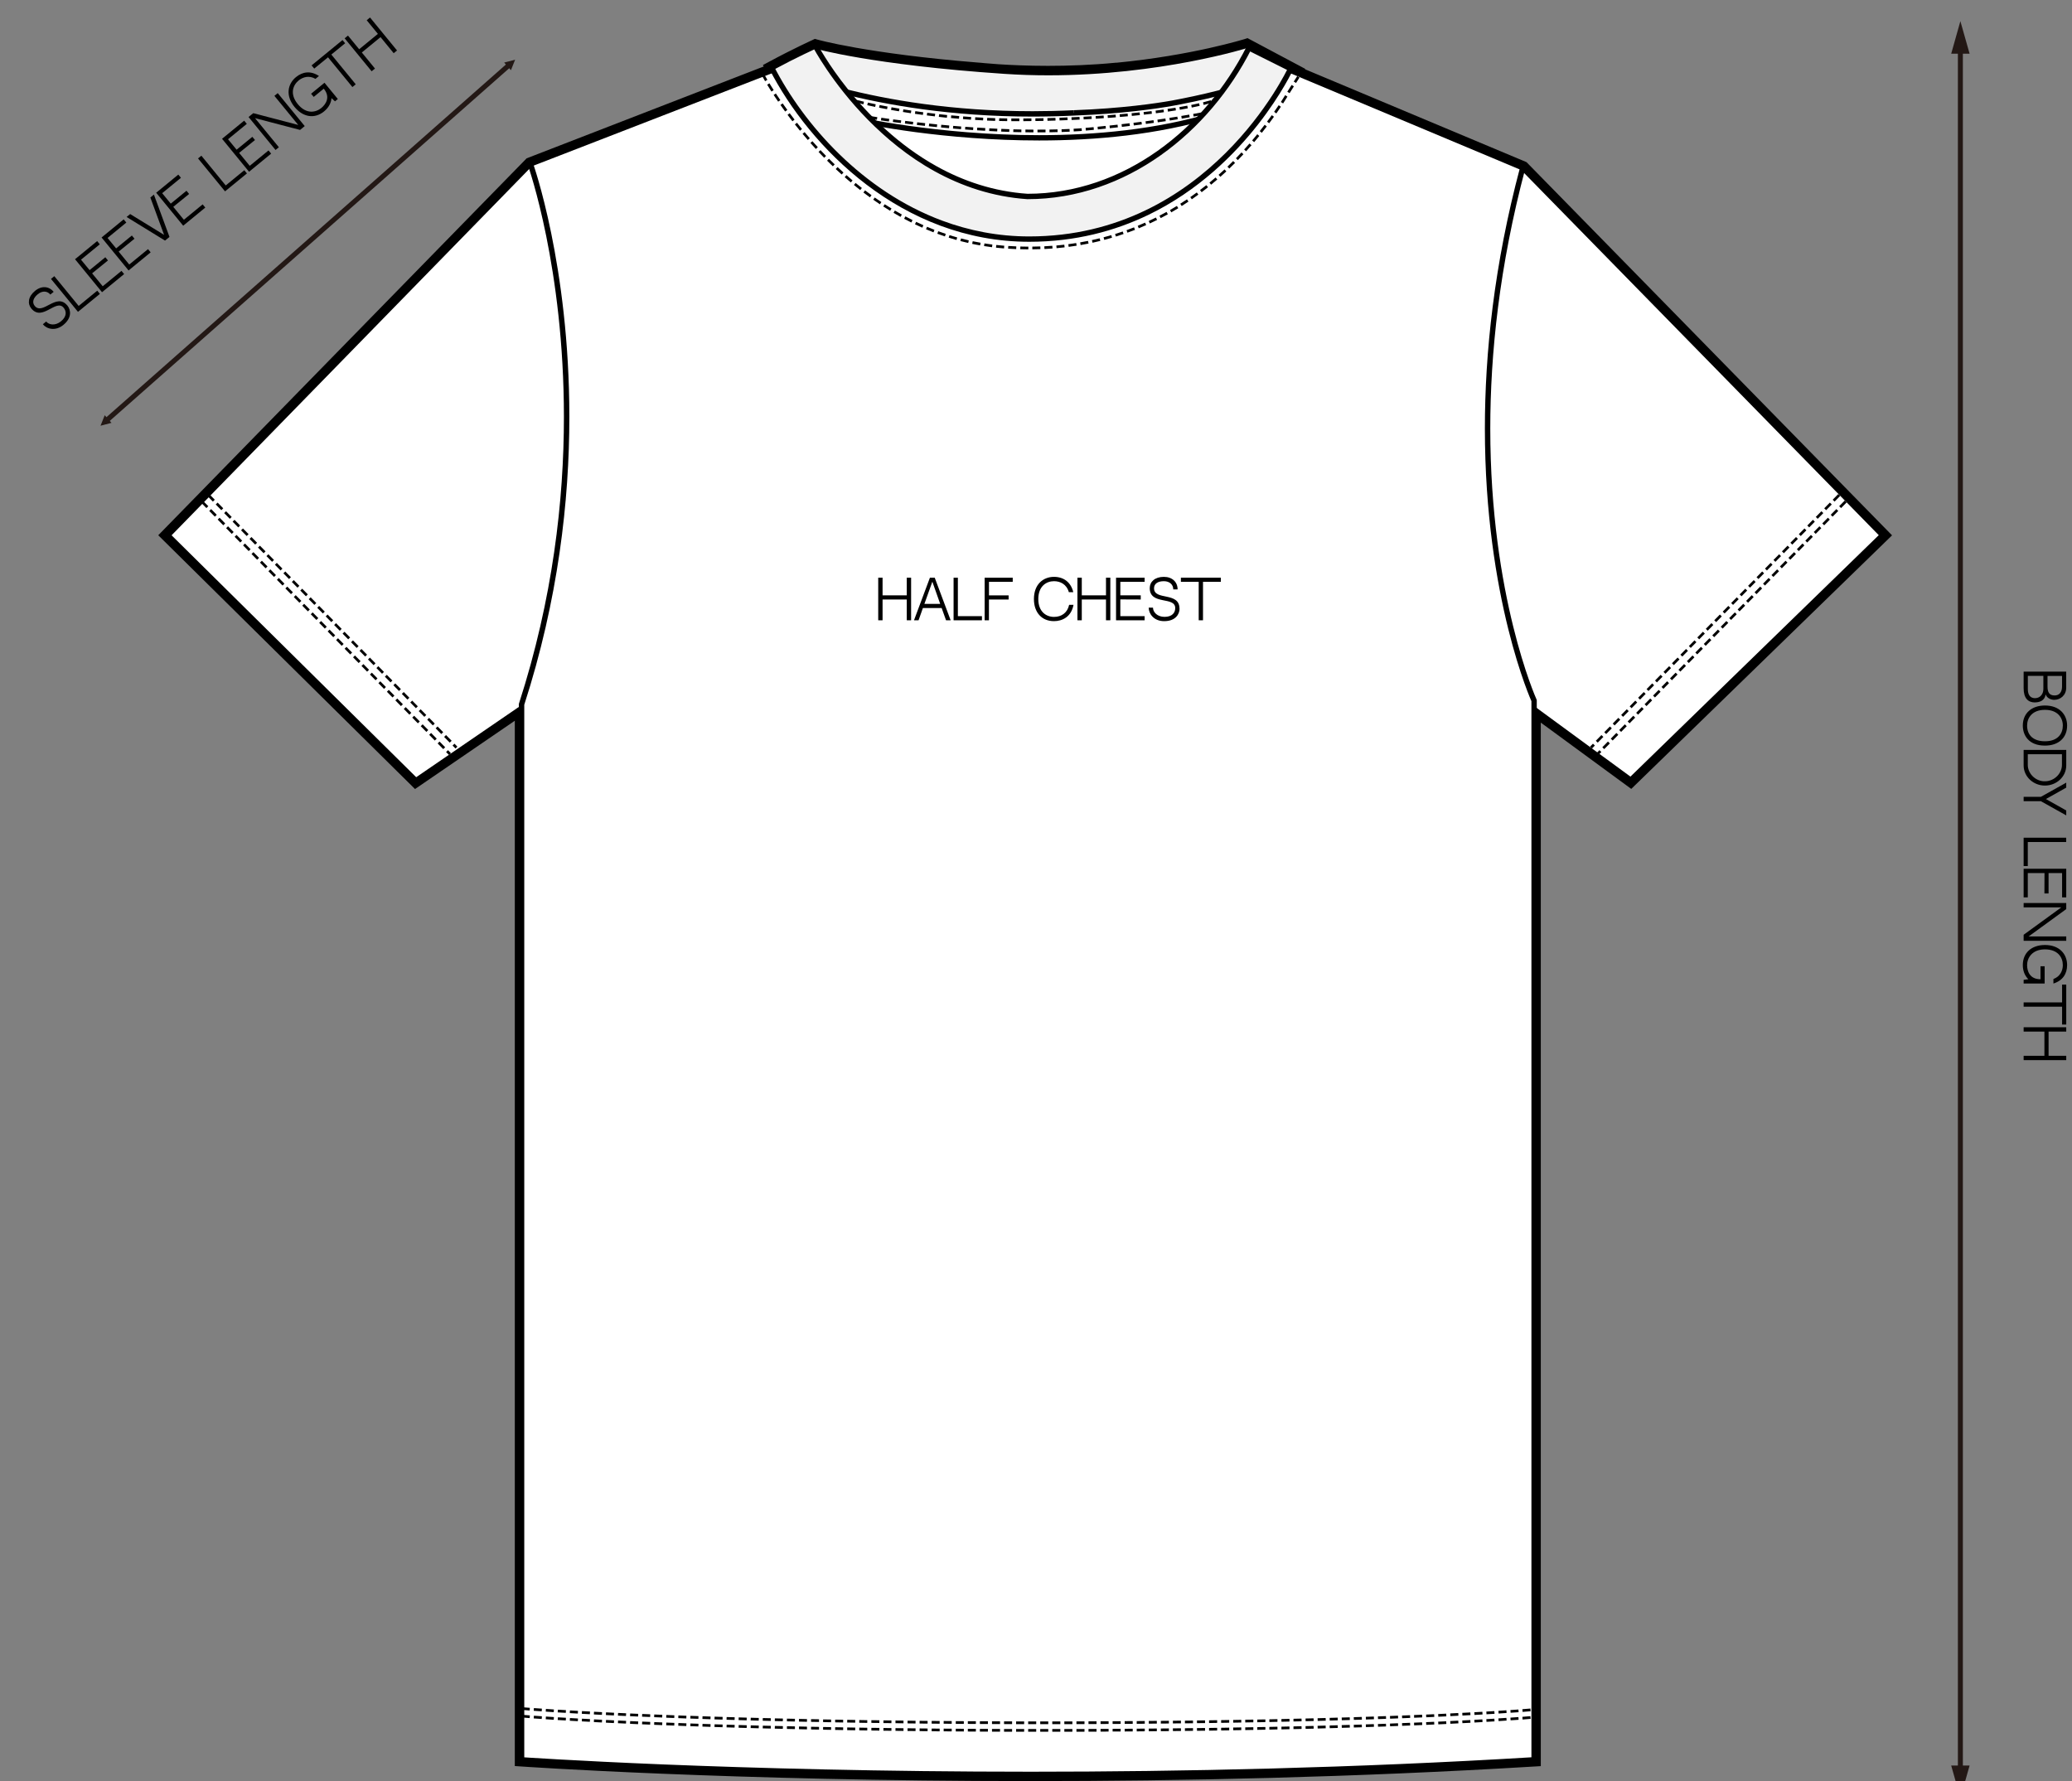 <?xml version="1.0" encoding="UTF-8"?>
<svg id="Capa_1" data-name="Capa 1" xmlns="http://www.w3.org/2000/svg" viewBox="0 0 453.67 390">
  <rect x="0" y="0" width="453.67" height="390" fill="#808080" stroke="none"/>
  <defs>
    <style>
      .cls-1 {
        fill: #231815;
      }

      .cls-2 {
        fill: #fff;
      }

      .cls-3 {
        fill: #f2f2f2;
      }

      .cls-4 {
        fill: none;
        stroke: #231815;
        stroke-linejoin: round;
        stroke-width: 1.09px;
      }
    </style>
  </defs>
  <g id="T-_shirt" data-name="T- shirt">
    <path d="M244.55,15.18l.14,1.46c16.94-1.61,28.69-5.3,28.76-5.32l-.44-1.4-.69,1.29,9.61,5.11.69-1.29-.66-1.32h0l-.46.23-.21.47.43.2-.43-.2h0l.43.2-.43-.2s-.05.11-.15.3l-.69,1.4,1.44.6c1.75.73,10.21,4.28,50.96,21.37l.57-1.35-1.05,1.02,77.76,79.39-53.21,51.74-22.48-16.47v232.91h1.47l-.09-1.46c-39.5,2.39-77.28,3.19-110.1,3.19s-60.68-.8-80.33-1.59c-9.83-.4-17.6-.8-22.92-1.1-2.66-.15-4.7-.27-6.08-.36-.69-.04-1.21-.08-1.56-.1-.18-.01-.31-.02-.39-.03s-.13-.01-.13-.01l-.1,1.46h1.47v-233.09l-24.45,16.74-52.43-51.8L116.95,37.17l54.36-21.07-.76-1.46c-.09-.17-.17-.33-.25-.48l-1.3.67.7,1.29c2.67-1.44,5.04-2.62,6.73-3.44.85-.41,1.53-.73,1.99-.95.24-.11.42-.19.54-.25.06-.03.1-.05.14-.06.02,0,.03-.01.03-.02h.03s.02-.01.02-.01l-.63-1.33-.41,1.41c.1.03,11.09,3.17,36.11,5.17l.12-1.46-.17,1.46s6.22.72,15.25.72c4.51,0,9.74-.18,15.26-.72h0l-.14-1.46-.14-1.46c-5.41.53-10.54.7-14.98.7s-8.17-.18-10.8-.35c-1.31-.09-2.35-.18-3.05-.24-.35-.03-.62-.06-.8-.08-.09-.01-.16-.02-.2-.02-.02,0-.04,0-.05,0h-.07c-12.42-.99-21.33-2.27-27.12-3.29-2.89-.51-5.01-.96-6.4-1.28-.69-.16-1.21-.28-1.53-.37-.16-.04-.29-.08-.37-.1-.04-.01-.07-.02-.09-.02h-.02s-.36,1.26-.36,1.26l.36-1.27h0l-.36,1.27.36-1.27-.53-.15-.5.24.63,1.33-.6-1.34s-4.2,1.89-9.63,4.82l-1.27.68.66,1.28c.09.18.18.34.26.5l1.3-.68-.53-1.37-53.43,20.7L34.65,117.2l56.22,55.57,24.15-16.53-.83-1.21h-1.47v231.67l1.36.09s45.89,3.2,111.62,3.2c32.87,0,70.71-.8,110.28-3.19l1.38-.08v-231.39h-1.47l-.87,1.18,22.15,16.23,57.1-55.52-80.03-81.71-.27-.12c-40.75-17.09-49.21-20.63-50.96-21.37l-.57,1.35,1.32.65c.12-.23.18-.36.18-.37l-1.33-.61.66,1.32h0l2.54-1.27-12.66-6.74-.59.19.15.47-.15-.47h0l.15.47-.15-.47s-11.57,3.62-28.16,5.2h0l.14,1.46h0Z"/>
    <g>
      <g>
        <path class="cls-2" d="M116.12,35.91L36.72,117.19l54.32,53.7,26.95-18.45s9.12-42.3,10.99-59.71c1.87-17.42,1.24-55.15-12.86-56.81h0Z"/>
        <path d="M116.12,35.91l-.42-.41L35.89,117.19l55.08,54.45,27.54-18.86.05-.23s2.28-10.58,4.8-23.33c1.25-6.38,2.58-13.3,3.69-19.72,1.12-6.42,2.04-12.34,2.51-16.71.45-4.27.77-9.74.77-15.6,0-4.55-.19-9.33-.63-13.97-.33-3.48-.82-6.89-1.47-10.05-.99-4.75-2.38-8.97-4.32-12.13-.97-1.58-2.08-2.9-3.36-3.89-1.28-.98-2.73-1.62-4.34-1.8l-.28-.03-.2.21.42.41-.07.58c1.23.15,2.35.59,3.38,1.29.9.62,1.74,1.44,2.5,2.45,1.35,1.76,2.48,4.09,3.42,6.81,1.4,4.07,2.36,9.02,2.95,14.24.6,5.22.84,10.71.84,15.9,0,5.82-.31,11.26-.76,15.48-.47,4.33-1.38,10.23-2.5,16.64-1.68,9.61-3.8,20.37-5.5,28.72-.85,4.18-1.59,7.75-2.13,10.28-.27,1.27-.48,2.27-.62,2.96-.07.35-.13.61-.17.79-.04.18-.06.27-.06.27l.58.13-.33-.48-26.55,18.18-53.56-52.97L116.54,36.32l-.42-.41-.07.58.07-.58h0Z"/>
        <path d="M97.67,164.67l.64.65.42-.41-.64-.65-.42.41ZM95.82,162.78l1.23,1.25.42-.41-1.23-1.25-.42.41ZM93.97,160.9l1.23,1.25.42-.41-1.23-1.25-.42.41ZM92.12,159.01l1.23,1.25.42-.41-1.23-1.25-.42.41ZM90.26,157.13l1.23,1.25.42-.41-1.23-1.25-.42.41ZM88.41,155.24l1.23,1.25.42-.41-1.23-1.25-.42.41ZM86.56,153.36l1.23,1.25.42-.41-1.23-1.25-.42.41ZM84.71,151.47l1.23,1.25.42-.41-1.23-1.25-.42.41ZM82.85,149.59l1.23,1.25.42-.41-1.23-1.25-.42.41ZM81,147.7l1.23,1.25.42-.41-1.23-1.25-.42.41ZM79.15,145.82l1.23,1.25.42-.41-1.23-1.25-.42.41ZM77.3,143.93l1.23,1.25.42-.41-1.23-1.25-.42.41ZM75.45,142.05l1.23,1.25.42-.41-1.23-1.25-.42.41ZM73.59,140.16l1.23,1.25.42-.41-1.23-1.25-.42.41h0ZM71.74,138.27l1.23,1.25.42-.41-1.23-1.25-.42.41ZM69.89,136.39l1.23,1.25.42-.41-1.23-1.25-.42.41ZM68.04,134.5l1.23,1.25.42-.41-1.23-1.25-.42.41ZM66.18,132.62l1.23,1.25.42-.41-1.23-1.25-.42.41ZM64.33,130.73l1.23,1.25.42-.41-1.23-1.25-.42.41ZM62.48,128.85l1.23,1.25.42-.41-1.23-1.25-.42.41ZM60.63,126.96l1.23,1.25.42-.41-1.23-1.25-.42.41ZM58.77,125.08l1.23,1.25.42-.41-1.23-1.25-.42.41ZM56.92,123.19l1.23,1.25.42-.41-1.23-1.25-.42.41ZM55.07,121.31l1.23,1.25.42-.41-1.23-1.25-.42.41ZM53.22,119.42l1.23,1.25.42-.41-1.23-1.25-.42.41ZM51.37,117.54l1.23,1.25.42-.41-1.23-1.25-.42.41ZM49.51,115.65l1.23,1.25.42-.41-1.23-1.25-.42.41ZM47.66,113.77l1.23,1.25.42-.41-1.23-1.25-.42.41ZM45.81,111.88l1.23,1.25.42-.41-1.23-1.25-.42.41ZM43.96,110l1.23,1.25.42-.41-1.23-1.25-.42.41Z"/>
        <path d="M99.09,163.25l.64.65.42-.41-.64-.65-.42.41ZM97.24,161.36l1.23,1.25.42-.41-1.23-1.25-.42.41ZM95.39,159.48l1.23,1.25.42-.41-1.23-1.25-.42.41ZM93.54,157.59l1.23,1.25.42-.41-1.23-1.25-.42.41ZM91.68,155.71l1.23,1.25.42-.41-1.23-1.25-.42.41ZM89.83,153.82l1.23,1.25.42-.41-1.23-1.25-.42.41ZM87.98,151.94l1.23,1.25.42-.41-1.23-1.25-.42.41ZM86.13,150.05l1.23,1.25.42-.41-1.23-1.25-.42.41ZM84.27,148.17l1.23,1.25.42-.41-1.23-1.25-.42.41ZM82.42,146.28l1.23,1.25.42-.41-1.23-1.25-.42.41ZM80.57,144.4l1.23,1.25.42-.41-1.23-1.25-.42.41ZM78.72,142.51l1.23,1.25.42-.41-1.23-1.25-.42.41ZM76.86,140.63l1.23,1.25.42-.41-1.23-1.25-.42.41ZM75.01,138.74l1.23,1.25.42-.41-1.23-1.25-.42.41ZM73.16,136.86l1.23,1.25.42-.41-1.23-1.25-.42.41ZM71.31,134.97l1.23,1.25.42-.41-1.23-1.25-.42.41ZM69.46,133.08l1.23,1.25.42-.41-1.23-1.25-.42.41ZM67.6,131.2l1.23,1.25.42-.41-1.23-1.25-.42.41ZM65.75,129.31l1.23,1.25.42-.41-1.23-1.25-.42.41ZM63.9,127.43l1.23,1.25.42-.41-1.23-1.25-.42.41ZM62.05,125.54l1.23,1.25.42-.41-1.23-1.25-.42.41ZM60.19,123.66l1.23,1.25.42-.41-1.23-1.25-.42.41ZM58.34,121.77l1.23,1.25.42-.41-1.23-1.25-.42.41ZM56.49,119.89l1.23,1.25.42-.41-1.23-1.25-.42.41ZM54.64,118l1.23,1.25.42-.41-1.23-1.25-.42.41ZM52.78,116.12l1.23,1.25.42-.41-1.23-1.25-.42.41ZM50.93,114.23l1.23,1.25.42-.41-1.23-1.25-.42.41ZM49.08,112.35l1.23,1.25.42-.41-1.23-1.25-.42.41ZM47.23,110.46l1.23,1.25.42-.41-1.23-1.25-.42.41ZM45.38,108.58l1.23,1.25.42-.41-1.23-1.25-.42.41Z"/>
      </g>
      <g>
        <path class="cls-2" d="M327.32,42.13l6.08-5.39,78.79,80.44-55.15,53.63-23.77-17.42s-7.6-22.12-9.26-38.56c-1.66-16.45-2.76-58.74,3.32-72.71h0Z"/>
        <path d="M327.32,42.13l.39.44,5.67-5.02,77.98,79.63-54.37,52.87-23.37-17.12-.35.47.55-.19s0-.02-.02-.06c-.22-.65-2.13-6.28-4.18-13.73-2.05-7.45-4.24-16.73-5.04-24.64-.7-6.94-1.3-18.53-1.3-30.63,0-8.24.28-16.71.99-24.12.36-3.7.82-7.14,1.41-10.14s1.32-5.57,2.16-7.52l-.54-.24.39.44-.39-.44-.54-.24c-.9,2.07-1.63,4.71-2.24,7.76-.9,4.58-1.51,10.1-1.89,16.02-.38,5.93-.54,12.26-.54,18.46,0,12.14.6,23.76,1.31,30.75.84,8.29,3.16,17.95,5.27,25.55,2.11,7.6,4.02,13.14,4.02,13.15l.06.18,24.32,17.82,55.93-54.39-79.59-81.27-6.6,5.85-.05.12.54.24h0Z"/>
        <path d="M350.2,164.26l-.64.65.42.41.64-.65-.42-.41ZM352.06,162.37l-1.23,1.25.42.41,1.23-1.25-.42-.41ZM353.91,160.49l-1.23,1.25.42.41,1.23-1.25-.42-.41ZM355.76,158.6l-1.23,1.25.42.41,1.23-1.25-.42-.41ZM357.61,156.72l-1.23,1.25.42.41,1.23-1.25-.42-.41ZM359.47,154.83l-1.23,1.25.42.41,1.23-1.25-.42-.41ZM361.32,152.95l-1.23,1.25.42.41,1.23-1.25-.42-.41ZM363.17,151.06l-1.23,1.25.42.41,1.23-1.25-.42-.41ZM365.02,149.17l-1.23,1.25.42.41,1.23-1.25-.42-.41ZM366.88,147.29l-1.23,1.25.42.41,1.23-1.25-.42-.41ZM368.73,145.4l-1.23,1.25.42.41,1.23-1.25-.42-.41ZM370.58,143.52l-1.23,1.25.42.41,1.23-1.25-.42-.41ZM372.43,141.63l-1.23,1.25.42.41,1.23-1.25-.42-.41ZM374.28,139.75l-1.23,1.25.42.41,1.23-1.25-.42-.41h0ZM376.14,137.86l-1.23,1.25.42.41,1.23-1.25-.42-.41ZM377.99,135.98l-1.23,1.25.42.41,1.23-1.25-.42-.41ZM379.84,134.09l-1.23,1.25.42.41,1.23-1.25-.42-.41ZM381.69,132.21l-1.23,1.25.42.41,1.23-1.25-.42-.41ZM383.55,130.32l-1.23,1.25.42.41,1.23-1.25-.42-.41ZM385.4,128.44l-1.23,1.25.42.41,1.23-1.25-.42-.41ZM387.25,126.55l-1.23,1.25.42.41,1.23-1.25-.42-.41ZM389.1,124.67l-1.23,1.25.42.41,1.23-1.25-.42-.41ZM390.95,122.78l-1.23,1.25.42.41,1.23-1.25-.42-.41ZM392.81,120.9l-1.23,1.25.42.41,1.23-1.25-.42-.41ZM394.66,119.01l-1.23,1.25.42.41,1.23-1.25-.42-.41ZM396.51,117.13l-1.23,1.25.42.41,1.23-1.25-.42-.41ZM398.36,115.24l-1.23,1.25.42.41,1.23-1.25-.42-.41ZM400.22,113.36l-1.23,1.25.42.41,1.23-1.25-.42-.41ZM402.07,111.47l-1.23,1.25.42.41,1.23-1.25-.42-.41ZM403.92,109.59l-1.23,1.25.42.41,1.23-1.25-.42-.41Z"/>
        <path d="M348.78,162.84l-.64.65.42.41.64-.65-.42-.41ZM350.64,160.95l-1.23,1.25.42.41,1.23-1.25-.42-.41ZM352.49,159.07l-1.23,1.25.42.41,1.23-1.25-.42-.41ZM354.34,157.18l-1.23,1.25.42.41,1.23-1.25-.42-.41ZM356.19,155.3l-1.23,1.25.42.41,1.23-1.25-.42-.41ZM358.05,153.41l-1.23,1.25.42.41,1.23-1.25-.42-.41ZM359.9,151.53l-1.23,1.25.42.41,1.23-1.25-.42-.41ZM361.75,149.64l-1.23,1.25.42.41,1.23-1.25-.42-.41ZM363.6,147.76l-1.23,1.25.42.41,1.23-1.25-.42-.41ZM365.46,145.87l-1.23,1.25.42.41,1.23-1.25-.42-.41ZM367.31,143.98l-1.23,1.25.42.41,1.23-1.25-.42-.41ZM369.16,142.1l-1.23,1.25.42.41,1.23-1.25-.42-.41ZM371.01,140.21l-1.23,1.25.42.41,1.23-1.25-.42-.41ZM372.86,138.33l-1.23,1.25.42.41,1.23-1.25-.42-.41ZM374.72,136.44l-1.23,1.25.42.41,1.23-1.25-.42-.41ZM376.57,134.56l-1.23,1.25.42.41,1.23-1.25-.42-.41ZM378.42,132.67l-1.23,1.25.42.41,1.23-1.25-.42-.41ZM380.27,130.79l-1.23,1.25.42.41,1.23-1.25-.42-.41ZM382.13,128.9l-1.23,1.25.42.41,1.23-1.25-.42-.41ZM383.98,127.02l-1.23,1.25.42.41,1.23-1.25-.42-.41ZM385.83,125.13l-1.23,1.25.42.41,1.23-1.25-.42-.41ZM387.68,123.25l-1.23,1.25.42.41,1.23-1.25-.42-.41ZM389.54,121.36l-1.23,1.25.42.41,1.23-1.25-.42-.41ZM391.39,119.48l-1.23,1.25.42.41,1.23-1.25-.42-.41ZM393.24,117.59l-1.23,1.25.42.41,1.23-1.25-.42-.41ZM395.09,115.71l-1.23,1.25.42.41,1.23-1.25-.42-.41ZM396.94,113.82l-1.23,1.25.42.41,1.23-1.25-.42-.41ZM398.8,111.94l-1.23,1.25.42.41,1.23-1.25-.42-.41ZM400.65,110.05l-1.23,1.25.42.41,1.23-1.25-.42-.41ZM402.5,108.17l-1.23,1.25.42.41,1.23-1.25-.42-.41Z"/>
      </g>
      <g>
        <path class="cls-2" d="M116.12,35.91s19.08,53.35-1.93,118.32v231.11s103.11,7.19,221.71,0v-231.94s-21.15-46.58-2.49-116.66l-51.42-21.56h-112.38l-53.49,20.73h0Z"/>
        <path d="M116.12,35.91l-.55.2v.02c.23.64,7.9,22.58,7.9,55.15,0,18.22-2.4,39.76-9.84,62.77l-.03.09v231.75l.55.04s45.85,3.19,111.56,3.19c32.85,0,70.68-.8,110.22-3.19l.55-.03v-232.62l-.05-.12h0c-.13-.3-10.13-22.58-10.13-59.33,0-16.34,1.98-35.54,7.67-56.94l.13-.49-.47-.2c-25.71-10.78-38.56-16.17-44.99-18.87-3.21-1.35-4.82-2.02-5.62-2.36-.4-.17-.6-.25-.7-.3-.07-.03-.1-.04-.1-.04l-.11-.04h-112.6l-54.13,20.98.19.54.55-.2.21.55,53.39-20.69h112.27v-.59l-.22.54.1.04c.7.3,6.33,2.65,51.32,21.52l.22-.54-.57-.15c-5.73,21.5-7.72,40.81-7.72,57.24,0,37.25,10.21,59.76,10.24,59.81l.54-.24h-.59v231.94h.59l-.03-.59c-39.52,2.39-77.32,3.19-110.15,3.19s-60.71-.8-80.37-1.59c-9.83-.4-17.61-.8-22.93-1.1-2.66-.15-4.71-.27-6.08-.36-.69-.04-1.21-.08-1.57-.1-.35-.02-.53-.04-.53-.04l-.04.59h.59v-231.11h-.59l.56.18c7.48-23.14,9.9-44.81,9.9-63.13,0-33.28-7.95-55.52-7.97-55.56l-.55.2.21.55-.21-.55h0Z"/>
        <path d="M333.38,376.51c.76-.05,1.34-.1,1.75-.14l-.05-.59c-.42.03-1,.08-1.75.14l.04.59h0ZM330.74,376.69c.65-.04,1.23-.09,1.76-.12l-.04-.59c-.52.04-1.11.08-1.75.12l.04.59h0ZM328.11,376.86c.62-.04,1.21-.08,1.76-.12l-.04-.59c-.55.04-1.13.07-1.75.12l.04.59h0ZM325.47,377.02c.61-.04,1.2-.07,1.76-.1l-.04-.59c-.56.03-1.15.07-1.75.1l.03.59h0ZM322.84,377.17c.61-.03,1.19-.07,1.76-.1l-.03-.59c-.56.03-1.15.07-1.76.1l.03.59h0ZM320.2,377.31c.6-.03,1.19-.06,1.76-.09l-.03-.59c-.57.03-1.15.06-1.76.09l.03.59h0ZM317.56,377.44c.6-.03,1.19-.06,1.76-.09l-.03-.59c-.57.03-1.16.05-1.76.09l.03.59h0ZM314.92,377.57c.6-.03,1.18-.05,1.76-.08l-.03-.59c-.57.03-1.16.05-1.76.08l.03.59h0ZM312.28,377.68c.6-.03,1.18-.05,1.76-.08l-.03-.59c-.58.03-1.16.05-1.76.08l.03.59h0ZM309.64,377.79c.6-.02,1.18-.05,1.76-.07l-.03-.59c-.58.02-1.16.05-1.76.07l.02.59h0ZM307,377.89c.6-.02,1.18-.04,1.76-.07l-.02-.59c-.58.02-1.16.04-1.76.07l.02.59h0ZM304.36,377.99c.6-.02,1.18-.04,1.76-.07l-.02-.59c-.58.02-1.16.04-1.76.07l.02.59h0ZM301.72,378.09c.6-.02,1.18-.04,1.76-.06l-.02-.59c-.58.02-1.16.04-1.76.06l.02.59h0ZM299.07,378.17c.59-.02,1.18-.04,1.76-.06l-.02-.59c-.58.02-1.17.04-1.76.06l.02.59h0ZM296.43,378.26c.59-.02,1.18-.04,1.76-.05l-.02-.59c-.58.02-1.17.04-1.76.05l.02.59h0ZM293.79,378.33c.59-.02,1.18-.03,1.76-.05l-.02-.59c-.58.02-1.17.03-1.76.05l.02.59h0ZM291.15,378.41c.59-.02,1.18-.03,1.76-.05l-.02-.59c-.58.02-1.17.03-1.76.05l.02.59ZM288.51,378.48c.59-.02,1.18-.03,1.76-.05l-.02-.59c-.58.02-1.17.03-1.76.05l.02.59ZM285.87,378.55c.59-.02,1.18-.03,1.76-.04l-.02-.59c-.58.02-1.17.03-1.76.04l.02.59h0ZM283.23,378.61c.59-.01,1.18-.03,1.76-.04l-.02-.59c-.58.02-1.17.03-1.76.04v.59h.02ZM280.58,378.67c.59-.01,1.18-.03,1.76-.04v-.59c-.59.01-1.18.03-1.77.04v.59h.01ZM277.94,378.72c.59-.01,1.18-.02,1.76-.04v-.59c-.59.01-1.18.02-1.77.04v.59ZM275.3,378.77c.59-.01,1.18-.02,1.76-.03v-.59c-.59.01-1.18.02-1.77.03v.59h.01ZM272.66,378.82c.59-.01,1.18-.02,1.76-.03v-.59c-.59.01-1.18.02-1.77.03v.59h.01ZM270.02,378.86c.59-.01,1.18-.02,1.76-.03v-.59c-.59.01-1.18.02-1.77.03v.59ZM267.38,378.91c.59-.01,1.18-.02,1.76-.03v-.59c-.59.01-1.18.02-1.77.03v.59h.01ZM264.74,378.95c.59-.01,1.18-.02,1.76-.03v-.59c-.59.01-1.18.02-1.77.03v.59h.01ZM262.09,378.98c.59,0,1.18-.02,1.76-.02v-.59c-.59,0-1.18.02-1.77.02v.59h.01ZM259.45,379.01c.59,0,1.18-.02,1.76-.02v-.59c-.59,0-1.18.02-1.77.02v.59h.01ZM256.81,379.04c.59,0,1.18-.01,1.76-.02v-.59c-.59,0-1.18.01-1.76.02v.59h0ZM254.17,379.07c.59,0,1.18-.01,1.76-.02v-.59c-.59,0-1.18.01-1.76.02v.59h0ZM251.53,379.09c.59,0,1.18-.01,1.76-.02v-.59c-.59,0-1.18.01-1.76.02v.59h0ZM248.89,379.11c.59,0,1.18-.01,1.76-.02v-.59c-.59,0-1.17.01-1.76.02v.59h0ZM246.25,379.13c.59,0,1.18,0,1.76-.01v-.59c-.59,0-1.17,0-1.76.01v.59h0ZM243.61,379.14c.59,0,1.18,0,1.76-.01v-.59c-.59,0-1.17,0-1.76.01v.59h0ZM240.97,379.16c.59,0,1.18,0,1.76-.01v-.59c-.59,0-1.17,0-1.76.01v.59h0ZM238.33,379.17c.59,0,1.18,0,1.76,0v-.59c-.59,0-1.17,0-1.76,0v.59h0ZM235.69,379.18h1.76v-.59h-1.76v.59h0ZM233.04,379.18h1.76v-.59h-1.76v.59h0ZM230.4,379.18h1.76v-.59h-1.76v.59h0ZM227.76,379.18h1.76v-.59h-1.76v.59h0ZM225.12,379.18h1.76v-.59h-1.76v.59h0ZM222.48,379.18h1.76v-.59h-1.76v.59h0ZM219.84,379.18h1.76v-.59h-1.76v.59h0ZM217.2,379.17c.59,0,1.17,0,1.76,0v-.59c-.59,0-1.17,0-1.76,0v.59ZM214.55,379.16c.59,0,1.17,0,1.76,0v-.59c-.59,0-1.17,0-1.76,0v.59h0ZM211.91,379.14c.59,0,1.17,0,1.76.01v-.59c-.59,0-1.17,0-1.76-.01v.59ZM209.27,379.12c.59,0,1.17,0,1.76.01v-.59c-.59,0-1.17,0-1.76-.01v.59h0ZM206.62,379.1c.59,0,1.17.01,1.76.01v-.59c-.59,0-1.17-.01-1.76-.01v.59h0ZM203.98,379.08c.59,0,1.17.01,1.76.02v-.59c-.59,0-1.17-.01-1.75-.02v.59h0ZM201.34,379.05c.59,0,1.17.01,1.76.02v-.59c-.59,0-1.17-.01-1.75-.02v.59h0,0ZM198.7,379.02c.59,0,1.17.01,1.76.02v-.59c-.59,0-1.17-.01-1.75-.02v.59h0,0ZM196.06,378.99c.59,0,1.17.02,1.76.02v-.59c-.58,0-1.17-.01-1.75-.02v.59h0,0ZM193.42,378.96c.59,0,1.17.02,1.76.02v-.59c-.58,0-1.17-.02-1.75-.02v.59h0,0ZM190.78,378.92c.58.01,1.17.02,1.76.02v-.59c-.58,0-1.17-.02-1.75-.02v.59h-.01,0ZM188.13,378.88c.58.01,1.17.02,1.76.03v-.59c-.58-.01-1.17-.02-1.75-.03v.59h-.01ZM185.49,378.84c.58.01,1.17.02,1.76.03v-.59c-.58-.01-1.17-.02-1.75-.03v.59h-.01ZM182.85,378.79c.58.01,1.17.02,1.76.03v-.59c-.58-.01-1.17-.02-1.75-.03v.59h-.01ZM180.21,378.74c.58.01,1.17.02,1.76.03v-.59c-.58-.01-1.17-.02-1.75-.03v.59h-.01ZM177.57,378.69c.58.01,1.17.02,1.76.03v-.59c-.58-.01-1.17-.02-1.75-.03v.59h-.01ZM174.93,378.63c.58.01,1.17.03,1.76.04v-.59c-.58-.01-1.17-.03-1.75-.04v.59ZM172.29,378.57c.58.01,1.17.03,1.76.04v-.59c-.58-.01-1.17-.03-1.75-.04v.59h-.01ZM169.64,378.51c.58.02,1.17.03,1.76.04l.02-.59c-.59-.02-1.18-.03-1.76-.04l-.02.59h0ZM167,378.45c.58.02,1.17.03,1.76.04l.02-.59c-.59-.02-1.18-.03-1.76-.04l-.02.59h0ZM164.36,378.38c.58.02,1.17.03,1.76.05l.02-.59c-.59-.02-1.18-.03-1.76-.05l-.02.59ZM161.72,378.31c.58.02,1.17.03,1.76.05l.02-.59c-.59-.02-1.18-.03-1.76-.05l-.02.59h0ZM159.08,378.23c.58.02,1.17.03,1.76.05l.02-.59c-.59-.02-1.18-.03-1.76-.05l-.02.59h0ZM156.44,378.15c.58.02,1.17.04,1.76.05l.02-.59c-.59-.02-1.18-.04-1.76-.05l-.02.59ZM153.8,378.06c.58.02,1.17.04,1.76.06l.02-.59c-.59-.02-1.18-.04-1.76-.06l-.02.59h0ZM151.15,377.97c.58.02,1.17.04,1.76.06l.02-.59c-.59-.02-1.18-.04-1.76-.06l-.02.59ZM148.51,377.87c.58.02,1.17.04,1.76.07l.02-.59c-.59-.02-1.18-.04-1.76-.07l-.02.59h0ZM145.87,377.77c.58.02,1.17.04,1.76.07l.02-.59c-.59-.02-1.18-.04-1.76-.07l-.02.59h0ZM143.23,377.67c.58.02,1.16.05,1.76.07l.02-.59c-.6-.02-1.18-.05-1.76-.07l-.02.59h0ZM140.59,377.56c.58.02,1.16.05,1.76.07l.02-.59c-.6-.02-1.18-.05-1.76-.07l-.03.59h0ZM137.95,377.45c.58.03,1.16.05,1.76.08l.03-.59c-.6-.03-1.18-.05-1.76-.08l-.03.59h0ZM135.3,377.32c.58.03,1.16.05,1.76.08l.03-.59c-.6-.03-1.18-.05-1.76-.08l-.03.59h0ZM132.66,377.2c.58.03,1.16.05,1.76.09l.03-.59c-.6-.03-1.18-.05-1.76-.09l-.03.59ZM130.03,377.07c.57.03,1.16.06,1.76.09l.03-.59c-.6-.03-1.19-.06-1.76-.09l-.03.59h0ZM127.39,376.92c.57.03,1.16.06,1.76.09l.03-.59c-.6-.03-1.19-.07-1.76-.09l-.03.59h0ZM124.76,376.78c.56.03,1.15.07,1.76.1l.03-.59c-.61-.03-1.19-.07-1.76-.1l-.03.59h0ZM122.12,376.62c.56.03,1.14.07,1.76.1l.03-.59c-.61-.04-1.2-.07-1.76-.1l-.04.59h0ZM119.48,376.45c.54.04,1.13.07,1.76.12l.04-.59c-.63-.04-1.21-.08-1.75-.12l-.04.59h0ZM116.85,376.27c.51.04,1.1.08,1.76.12l.04-.59c-.66-.04-1.24-.09-1.75-.12l-.04.59h0ZM114.21,376.06s.59.05,1.76.14l.04-.59c-.59-.04-1.02-.08-1.32-.1s-.43-.03-.44-.03l-.05.59h0Z"/>
        <path d="M333.38,374.84c.76-.05,1.34-.1,1.75-.14l-.05-.59c-.42.03-1,.08-1.75.14l.04.59h0ZM330.74,375.03c.65-.04,1.23-.09,1.76-.12l-.04-.59c-.52.04-1.11.08-1.75.12l.04.59h0ZM328.11,375.2c.62-.04,1.21-.08,1.76-.12l-.04-.59c-.55.04-1.13.07-1.75.12l.04.59h0ZM325.47,375.36c.61-.04,1.2-.07,1.76-.1l-.04-.59c-.56.03-1.15.07-1.75.1l.03.59h0ZM322.84,375.51c.61-.03,1.19-.07,1.76-.1l-.03-.59c-.56.03-1.15.07-1.76.1l.03.59h0ZM320.2,375.64c.6-.03,1.19-.06,1.76-.09l-.03-.59c-.57.03-1.15.06-1.76.09l.03.59h0ZM317.56,375.77c.6-.03,1.19-.06,1.76-.09l-.03-.59c-.57.03-1.16.05-1.76.09l.03.59h0ZM314.92,375.9c.6-.03,1.18-.05,1.76-.08l-.03-.59c-.57.03-1.16.05-1.76.08l.03.59h0ZM312.28,376.02c.6-.03,1.18-.05,1.76-.08l-.03-.59c-.58.03-1.16.05-1.76.08l.03.59h0ZM309.64,376.12c.6-.02,1.18-.05,1.76-.07l-.03-.59c-.58.02-1.16.05-1.76.07l.02.59h0ZM307,376.23c.6-.02,1.18-.04,1.76-.07l-.02-.59c-.58.02-1.16.04-1.76.07l.02.59h0ZM304.36,376.33c.6-.02,1.18-.04,1.76-.07l-.02-.59c-.58.02-1.16.04-1.76.07l.02.59h0ZM301.72,376.42c.6-.02,1.18-.04,1.76-.06l-.02-.59c-.58.02-1.16.04-1.76.06l.02.59h0ZM299.07,376.51c.59-.02,1.18-.04,1.76-.06l-.02-.59c-.58.02-1.17.04-1.76.06l.02.59h0ZM296.43,376.59c.59-.02,1.18-.04,1.76-.05l-.02-.59c-.58.02-1.17.04-1.76.05l.02.59h0ZM293.79,376.67c.59-.02,1.18-.03,1.76-.05l-.02-.59c-.58.02-1.17.03-1.76.05l.02.59h0ZM291.15,376.74c.59-.02,1.18-.03,1.76-.05l-.02-.59c-.58.02-1.17.03-1.76.05l.02.59ZM288.51,376.82c.59-.02,1.18-.03,1.76-.05l-.02-.59c-.58.02-1.17.03-1.76.05l.02.59ZM285.87,376.88c.59-.02,1.18-.03,1.76-.04l-.02-.59c-.58.02-1.17.03-1.76.04l.02.59h0ZM283.23,376.94c.59-.01,1.18-.03,1.76-.04l-.02-.59c-.58.02-1.17.03-1.76.04v.59h.02ZM280.58,377c.59-.01,1.18-.03,1.76-.04v-.59c-.59.01-1.18.03-1.77.04v.59h.01ZM277.94,377.06c.59-.01,1.18-.02,1.76-.04v-.59c-.59.01-1.18.02-1.77.04v.59ZM275.3,377.11c.59-.01,1.18-.02,1.76-.03v-.59c-.59.01-1.18.02-1.77.03v.59h.01ZM272.66,377.15c.59-.01,1.18-.02,1.76-.03v-.59c-.59.01-1.18.02-1.77.03v.59h.01ZM270.02,377.2c.59-.01,1.18-.02,1.76-.03v-.59c-.59.01-1.18.02-1.77.03v.59ZM267.38,377.24c.59-.01,1.18-.02,1.76-.03v-.59c-.59.01-1.18.02-1.77.03v.59h.01ZM264.74,377.28c.59-.01,1.18-.02,1.76-.03v-.59c-.59.01-1.18.02-1.77.03v.59h.01ZM262.09,377.31c.59,0,1.18-.02,1.76-.02v-.59c-.59,0-1.18.02-1.77.02v.59h.01ZM259.45,377.35c.59,0,1.18-.02,1.76-.02v-.59c-.59,0-1.18.02-1.77.02v.59h.01ZM256.81,377.37c.59,0,1.18-.01,1.76-.02v-.59c-.59,0-1.18.01-1.76.02v.59h0ZM254.17,377.4c.59,0,1.18-.01,1.76-.02v-.59c-.59,0-1.18.01-1.76.02v.59h0ZM251.53,377.42c.59,0,1.18-.01,1.76-.02v-.59c-.59,0-1.18.01-1.76.02v.59h0ZM248.89,377.45c.59,0,1.18-.01,1.76-.02v-.59c-.59,0-1.17.01-1.76.02v.59h0ZM246.25,377.46c.59,0,1.18,0,1.76-.01v-.59c-.59,0-1.17,0-1.76.01v.59h0ZM243.61,377.48c.59,0,1.18,0,1.76-.01v-.59c-.59,0-1.17,0-1.76.01v.59h0ZM240.97,377.49c.59,0,1.18,0,1.76-.01v-.59c-.59,0-1.17,0-1.76.01v.59h0ZM238.33,377.5c.59,0,1.18,0,1.76,0v-.59c-.59,0-1.17,0-1.76,0v.59h0ZM235.69,377.51h1.76v-.59h-1.76v.59h0ZM233.04,377.52h1.76v-.59h-1.76v.59h0ZM230.4,377.52h1.76v-.59h-1.76v.59h0ZM227.76,377.52h1.76v-.59h-1.76v.59h0ZM225.12,377.52h1.76v-.59h-1.76v.59h0ZM222.48,377.52h1.76v-.59h-1.76v.59h0ZM219.84,377.51h1.76v-.59h-1.76v.59h0ZM217.2,377.5c.59,0,1.17,0,1.76,0v-.59c-.59,0-1.17,0-1.76,0v.59ZM214.55,377.49c.59,0,1.17,0,1.76,0v-.59c-.59,0-1.17,0-1.76,0v.59h0ZM211.91,377.47c.59,0,1.17,0,1.76.01v-.59c-.59,0-1.17,0-1.76-.01v.59ZM209.27,377.46c.59,0,1.17,0,1.76.01v-.59c-.59,0-1.17,0-1.76-.01v.59h0ZM206.62,377.43c.59,0,1.17.01,1.76.01v-.59c-.59,0-1.17-.01-1.76-.01v.59h0ZM203.98,377.41c.59,0,1.17.01,1.76.02v-.59c-.59,0-1.17-.01-1.75-.02v.59h0ZM201.34,377.39c.59,0,1.17.01,1.76.02v-.59c-.59,0-1.17-.01-1.75-.02v.59h0,0ZM198.7,377.36c.59,0,1.17.01,1.76.02v-.59c-.59,0-1.17-.01-1.75-.02v.59h0,0ZM196.06,377.32c.59,0,1.17.02,1.76.02v-.59c-.58,0-1.17-.01-1.75-.02v.59h0,0ZM193.42,377.29c.59,0,1.17.02,1.76.02v-.59c-.58,0-1.17-.02-1.75-.02v.59h0,0ZM190.78,377.25c.58.01,1.17.02,1.76.02v-.59c-.58,0-1.17-.02-1.75-.02v.59h-.01,0ZM188.13,377.22c.58.01,1.17.02,1.76.03v-.59c-.58-.01-1.17-.02-1.75-.03v.59h-.01ZM185.49,377.17c.58.01,1.17.02,1.76.03v-.59c-.58-.01-1.17-.02-1.75-.03v.59h-.01ZM182.85,377.13c.58.01,1.17.02,1.76.03v-.59c-.58-.01-1.17-.02-1.75-.03v.59h-.01ZM180.21,377.08c.58.01,1.17.02,1.76.03v-.59c-.58-.01-1.17-.02-1.75-.03v.59h-.01ZM177.57,377.02c.58.01,1.17.02,1.76.03v-.59c-.58-.01-1.17-.02-1.75-.03v.59h-.01ZM174.93,376.97c.58.01,1.17.03,1.76.04v-.59c-.58-.01-1.17-.03-1.75-.04v.59ZM172.29,376.91c.58.01,1.17.03,1.76.04v-.59c-.58-.01-1.17-.03-1.75-.04v.59h-.01ZM169.64,376.85c.58.02,1.17.03,1.76.04l.02-.59c-.59-.02-1.18-.03-1.76-.04l-.02.59h0ZM167,376.78c.58.02,1.17.03,1.76.04l.02-.59c-.59-.02-1.18-.03-1.76-.04l-.02.59h0ZM164.36,376.71c.58.02,1.17.03,1.76.05l.02-.59c-.59-.02-1.18-.03-1.76-.05l-.02.59ZM161.72,376.64c.58.02,1.17.03,1.76.05l.02-.59c-.59-.02-1.18-.03-1.76-.05l-.02.59h0ZM159.08,376.56c.58.02,1.17.03,1.76.05l.02-.59c-.59-.02-1.18-.03-1.76-.05l-.02.59h0ZM156.44,376.48c.58.02,1.17.04,1.76.05l.02-.59c-.59-.02-1.18-.04-1.76-.05l-.02.59ZM153.8,376.39c.58.02,1.17.04,1.76.06l.02-.59c-.59-.02-1.18-.04-1.76-.06l-.02.59h0ZM151.15,376.3c.58.02,1.17.04,1.76.06l.02-.59c-.59-.02-1.18-.04-1.76-.06l-.02.59ZM148.51,376.21c.58.02,1.17.04,1.76.07l.02-.59c-.59-.02-1.18-.04-1.76-.07l-.02.59h0ZM145.87,376.11c.58.02,1.17.04,1.76.07l.02-.59c-.59-.02-1.18-.04-1.76-.07l-.02.59h0ZM143.23,376c.58.02,1.16.05,1.76.07l.02-.59c-.6-.02-1.18-.05-1.76-.07l-.02.59h0ZM140.59,375.89c.58.02,1.16.05,1.76.07l.02-.59c-.6-.02-1.18-.05-1.76-.07l-.03.59h0ZM137.95,375.78c.58.03,1.16.05,1.76.08l.03-.59c-.6-.03-1.18-.05-1.76-.08l-.03.59h0ZM135.3,375.66c.58.03,1.16.05,1.76.08l.03-.59c-.6-.03-1.18-.05-1.76-.08l-.03.59h0ZM132.66,375.53c.58.03,1.16.05,1.76.09l.03-.59c-.6-.03-1.18-.05-1.76-.09l-.03.59ZM130.03,375.4c.57.03,1.16.06,1.76.09l.03-.59c-.6-.03-1.19-.06-1.76-.09l-.03.59h0ZM127.39,375.26c.57.03,1.16.06,1.76.09l.03-.59c-.6-.03-1.19-.07-1.76-.09l-.03.59h0ZM124.76,375.11c.56.03,1.15.07,1.76.1l.03-.59c-.61-.03-1.19-.07-1.76-.1l-.03.59h0ZM122.12,374.95c.56.03,1.14.07,1.76.1l.03-.59c-.61-.04-1.2-.07-1.76-.1l-.04.59h0ZM119.48,374.78c.54.04,1.13.07,1.76.12l.04-.59c-.63-.04-1.21-.08-1.75-.12l-.04.59h0ZM116.85,374.6c.51.04,1.1.08,1.76.12l.04-.59c-.66-.04-1.24-.09-1.75-.12l-.04.59h0ZM114.21,374.4s.59.05,1.76.14l.04-.59c-.59-.04-1.02-.08-1.32-.1s-.43-.03-.44-.03l-.05.59h0Z"/>
      </g>
      <g>
        <path d="M283.77,18.17c.38-.6.57-.9.67-1.05.06-.1.09-.15.09-.15l-.5-.31-.09.15c-.09.15-.28.45-.67,1.05l.5.31h0ZM282.36,20.4c.37-.59.69-1.08.94-1.49l-.5-.31c-.26.41-.56.89-.94,1.49l.5.31h0ZM280.95,22.64s.04-.06.06-.09h0c.32-.51.61-.98.88-1.4l-.5-.31c-.27.42-.56.89-.88,1.4l.25.16-.25-.16s-.04.06-.06.09l.49.32h.01ZM279.46,24.83c.35-.5.68-.98,1-1.46l-.49-.33c-.32.47-.65.95-1,1.45l.48.34h0ZM277.9,26.98c.36-.48.71-.96,1.04-1.42l-.48-.34c-.33.47-.68.94-1.04,1.42l.47.35h0ZM276.28,29.08c.37-.47.73-.94,1.09-1.4l-.47-.36c-.35.45-.71.92-1.08,1.39l.46.37ZM274.6,31.13c.39-.45.76-.91,1.13-1.36l-.45-.37c-.36.45-.74.9-1.12,1.35l.45.38h0ZM272.85,33.12c.4-.44.79-.88,1.17-1.32l-.44-.38c-.38.44-.77.87-1.17,1.31l.43.39h0ZM271.03,35.06c.42-.43.82-.85,1.22-1.28l-.43-.4c-.39.42-.79.85-1.21,1.27l.42.41h0ZM269.15,36.92c.43-.41.85-.82,1.27-1.24l-.42-.42c-.41.41-.83.82-1.25,1.23l.41.42h0ZM267.2,38.72c.44-.39.88-.79,1.31-1.19l-.4-.43c-.42.39-.85.79-1.3,1.18l.39.44ZM265.18,40.44c.46-.38.91-.76,1.35-1.14l-.38-.44c-.44.38-.89.76-1.34,1.13l.37.45h0ZM263.1,42.09c.47-.36.94-.72,1.4-1.09l-.37-.46c-.45.36-.92.72-1.39,1.07l.36.47h0ZM260.95,43.64c.49-.34.97-.68,1.44-1.03l-.35-.47c-.47.35-.94.69-1.42,1.02l.33.48h0ZM258.74,45.11c.5-.32,1-.64,1.48-.97l-.33-.49c-.48.32-.97.65-1.47.96l.31.49h0ZM256.47,46.49c.52-.3,1.02-.6,1.52-.9l-.31-.5c-.49.3-1,.6-1.51.9l.29.51h0ZM254.14,47.76c.53-.27,1.05-.55,1.56-.84l-.28-.52c-.51.28-1.02.56-1.55.83l.27.52h0ZM251.76,48.93c.54-.25,1.07-.5,1.59-.77l-.26-.53c-.52.26-1.05.52-1.58.76l.25.53h0ZM249.33,49.99c.55-.22,1.09-.46,1.63-.7l-.24-.54c-.53.24-1.07.47-1.61.69l.22.54h0ZM246.85,50.95c.56-.2,1.11-.41,1.66-.62l-.21-.55c-.54.21-1.09.42-1.64.62l.2.55h0ZM244.33,51.79c.56-.18,1.13-.36,1.68-.55l-.19-.55c-.55.19-1.1.37-1.67.55l.18.56h0ZM241.78,52.53c.58-.15,1.14-.31,1.7-.48l-.16-.56c-.55.16-1.12.32-1.69.47l.15.57h0ZM239.2,53.15c.58-.13,1.16-.26,1.72-.4l-.14-.57c-.56.14-1.13.27-1.7.39l.13.58h0ZM236.6,53.66c.59-.1,1.17-.21,1.74-.33l-.12-.58c-.57.12-1.14.22-1.72.32l.1.58h0ZM233.98,54.05c.59-.08,1.17-.16,1.75-.25l-.09-.58c-.57.09-1.15.18-1.73.25l.08.58h0ZM231.34,54.34c.59-.05,1.18-.12,1.76-.18l-.07-.58c-.58.07-1.16.13-1.74.18l.05.59h0ZM228.69,54.52c.59-.03,1.18-.07,1.76-.11l-.04-.59c-.58.04-1.16.08-1.75.11l.03.59h0ZM226.04,54.59c.59,0,1.18-.02,1.76-.04l-.02-.59c-.58.02-1.16.03-1.75.04v.59h.01ZM223.39,54.57c.59.02,1.18.03,1.77.03v-.59c-.58,0-1.16-.01-1.75-.03l-.02.59ZM220.74,54.45c.59.04,1.18.07,1.76.09l.02-.59c-.58-.02-1.16-.05-1.75-.09l-.04.59h0ZM218.09,54.23c.53.05,1.06.1,1.59.15.05,0,.11.01.16.01l.04-.59c-.05,0-.11-.01-.16-.01-.53-.04-1.06-.09-1.58-.15l-.06.58h0ZM215.46,53.88c.58.09,1.16.18,1.75.25l.07-.58c-.58-.07-1.16-.15-1.73-.25l-.09.58h0ZM212.86,53.4c.58.12,1.15.24,1.74.33l.1-.58c-.58-.1-1.15-.21-1.72-.33l-.12.58h0ZM210.27,52.78c.57.15,1.14.29,1.72.42l.13-.57c-.57-.13-1.14-.27-1.7-.42l-.15.57h0ZM207.73,52.04c.56.18,1.12.35,1.69.51l.16-.56c-.56-.16-1.12-.33-1.68-.5l-.18.56h0ZM205.22,51.18c.55.2,1.11.4,1.67.59l.19-.56c-.55-.19-1.11-.38-1.65-.58l-.2.55h0ZM202.75,50.2c.54.23,1.09.45,1.64.67l.21-.55c-.55-.21-1.09-.43-1.62-.66l-.23.54h0ZM200.33,49.11c.53.25,1.06.5,1.61.74l.24-.54c-.54-.24-1.07-.48-1.59-.73l-.25.53h0ZM197.97,47.91c.52.28,1.04.55,1.57.81l.26-.53c-.53-.26-1.04-.53-1.56-.81l-.28.52h0ZM195.65,46.61c.5.3,1.02.59,1.53.88l.28-.52c-.52-.28-1.02-.58-1.52-.87l-.3.5h0ZM193.39,45.21c.49.32.99.63,1.5.94l.31-.5c-.5-.31-1-.61-1.49-.93l-.32.49h0ZM191.2,43.73c.48.34.96.67,1.46,1l.32-.49c-.49-.32-.97-.66-1.45-.99l-.34.48h0ZM189.05,42.16c.47.36.94.71,1.42,1.05l.35-.48c-.48-.35-.95-.69-1.41-1.05l-.36.47h0ZM186.97,40.51c.45.37.92.74,1.38,1.11l.36-.46c-.47-.36-.92-.73-1.37-1.1l-.37.45h0ZM184.95,38.8c.44.38.89.77,1.34,1.15l.38-.45c-.45-.38-.89-.76-1.33-1.15l-.39.44h0ZM182.99,37.02c.43.4.86.8,1.3,1.19l.39-.44c-.44-.39-.87-.79-1.29-1.19l-.4.43h0ZM181.08,35.17c.41.41.83.83,1.27,1.24l.41-.42c-.43-.41-.84-.82-1.25-1.23l-.42.42h0ZM179.23,33.27c.4.42.81.85,1.22,1.28l.42-.41c-.42-.42-.82-.84-1.22-1.27l-.43.4h0ZM177.45,31.31c.38.43.78.87,1.18,1.31l.43-.4c-.4-.44-.79-.87-1.18-1.3l-.44.39h0ZM175.72,29.3c.37.44.76.89,1.15,1.35l.44-.38c-.39-.45-.77-.9-1.14-1.34l-.45.38h0ZM174.04,27.24c.36.45.73.92,1.11,1.38l.45-.37c-.38-.47-.75-.92-1.1-1.37l-.46.36h0ZM172.43,25.14c.34.46.7.93,1.07,1.41l.47-.36c-.37-.48-.72-.94-1.06-1.4l-.47.35h0ZM170.88,22.98c.32.47.67.94,1.03,1.44l.48-.35c-.36-.49-.7-.97-1.02-1.43l-.48.33h0ZM169.39,20.79c.3.47.63.95.99,1.47l.48-.33c-.35-.52-.68-1-.98-1.46l-.49.32h0ZM167.97,18.54c.27.45.59.95.94,1.51l.49-.32c-.35-.55-.66-1.05-.93-1.49l-.5.31h0ZM166.64,16.22s.3.57.88,1.56l.5-.3c-.29-.49-.5-.88-.65-1.13-.07-.13-.13-.23-.16-.3-.02-.03-.03-.06-.04-.08-.01-.02-.01-.02-.01-.02l-.52.27h0Z"/>
        <path class="cls-2" d="M186.6,25.96c.59.2,43.73,9.88,79.24-.78l4.3-4.8-2.74-3.52s-26.51,4.01-55.86,2.94c-29.35-1.07-30.62-2.06-30.62-2.06l5.67,8.22h0Z"/>
        <path d="M186.6,25.96l-.19.56s.04.01.07.02c.07.02.2.05.39.09,1.42.32,6.4,1.35,13.62,2.31,7.22.95,16.67,1.82,27.02,1.82,12.29,0,25.86-1.23,38.5-5.03l.16-.05.11-.12c2.15-2.39,3.23-3.59,3.76-4.19.27-.3.41-.45.47-.53.04-.05.07-.08.07-.08l.33-.37-3.25-4.18-.34.05s-.02,0-.06.01c-1.22.18-21.29,3.1-45.46,3.1-3.35,0-6.77-.05-10.24-.18-14.67-.54-22.32-1.05-26.28-1.43-1.98-.19-3.05-.35-3.59-.44-.27-.05-.42-.09-.48-.11-.02,0-.02,0-.03-.01h0l-.16.39.26-.33c-.07-.05-.1-.06-.1-.06l-.16.39.26-.33-2.97-2.29,7.91,11.46.19.06.19-.56.48-.33-5.67-8.22-.48.33-.36.47s.09.06.14.08c.08.04.18.07.36.12.31.08.85.18,1.88.31,3.08.39,10.52,1.01,28.58,1.68,3.48.13,6.92.19,10.28.19,25.04,0,45.68-3.12,45.69-3.12l-.09-.58-.47.36,2.74,3.52.47-.36-.44-.39-4.3,4.8.44.39-.17-.56c-12.48,3.75-25.95,4.98-38.16,4.98-11.15,0-21.26-1.02-28.62-2.06-3.68-.52-6.67-1.04-8.77-1.44-1.05-.2-1.87-.37-2.44-.49-.28-.06-.51-.11-.66-.15-.08-.02-.14-.03-.18-.04-.02,0-.04-.01-.04-.01h-.01l-.08.28.09-.27h-.01l-.08.27.09-.27-.19.56.48-.33-.48.33h0Z"/>
        <path class="cls-3" d="M235.14,24.72c10.57-.39,18.11-1.52,21.5-2.12,1.18-.21,1.86-.36,1.99-.38,15.85-3.11,23.99-7.18,23.99-7.18l-9.61-5.11s-24.19,7.6-53.08,5.67c-28.89-1.93-41.4-5.53-41.4-5.53l-9.54,4.77s25.38,11.85,66.14,9.89h0Z"/>
        <path d="M235.14,24.72l.02.59c10.59-.39,18.17-1.52,21.58-2.13,1.19-.21,1.87-.36,2.01-.38l-.13-.58.12.58c15.91-3.12,24.1-7.22,24.13-7.24.2-.1.32-.3.32-.52s-.12-.42-.31-.53l-9.61-5.11c-.14-.07-.3-.09-.45-.04h-.01c-.55.18-19.32,5.96-43.31,5.96-3.1,0-6.29-.1-9.54-.31-14.42-.96-24.75-2.35-31.47-3.49-3.36-.57-5.81-1.07-7.43-1.44-.81-.18-1.4-.33-1.8-.43-.2-.05-.34-.09-.44-.12-.05-.01-.08-.02-.1-.03h-.03c-.14-.05-.29-.04-.42.03l-9.54,4.77c-.2.1-.33.31-.32.53,0,.22.14.43.34.53.05.03,21.79,10.17,57.34,10.17,2.93,0,5.96-.07,9.08-.22l-.03-.59.02.59-.02-.59-.03-.59c-3.1.15-6.1.22-9.02.22-17.66,0-31.89-2.52-41.69-5.04-4.9-1.26-8.7-2.52-11.26-3.46-1.28-.47-2.26-.86-2.92-1.13-.33-.14-.58-.24-.73-.32-.08-.04-.14-.07-.18-.08-.02-.01-.03-.02-.04-.02h-.01s-.25.53-.25.53l.26.53,9.54-4.77-.26-.53-.16.56s12.59,3.61,41.52,5.55c3.28.22,6.49.32,9.62.32,24.56,0,43.64-6,43.68-6.01l-.18-.56-.27.52,9.61,5.11.27-.52-.26-.53h0c-.21.1-8.28,4.09-23.83,7.14h-.01c-.12.03-.79.17-1.97.38-3.37.6-10.89,1.72-21.42,2.11h0l.03.59h-.02Z"/>
        <path class="cls-3" d="M178.53,10.06s16.17,30.89,46.44,32.97c21.36,0,39.39-14.51,48.52-32.55,7.05,3.52,9.12,4.56,9.12,4.56,0,0-17.21,37.32-57.22,37.32-27.58,0-47.69-20.53-56.4-37.53,5.39-2.9,9.54-4.77,9.54-4.77Z"/>
        <path d="M178.53,10.06l-.52.27s4.08,7.8,11.97,15.84c3.95,4.02,8.84,8.12,14.68,11.34,5.84,3.22,12.6,5.57,20.27,6.1h.04c10.81,0,20.78-3.68,29.18-9.62,8.41-5.95,15.25-14.16,19.85-23.25l-.53-.26-.26.53c7.05,3.52,9.12,4.56,9.12,4.56l.26-.53-.53-.25h0c-.12.25-4.47,9.52-13.71,18.71-4.62,4.59-10.45,9.16-17.59,12.58-7.14,3.42-15.56,5.69-25.4,5.69-6.82,0-13.17-1.27-19.02-3.44-8.76-3.25-16.35-8.53-22.57-14.58-6.21-6.05-11.05-12.87-14.29-19.19l-.52.27.28.52c2.69-1.45,5.06-2.64,6.77-3.46.85-.41,1.53-.73,2.01-.95.24-.11.42-.19.54-.25.06-.03.11-.05.14-.07.03-.02.04-.02.04-.02l-.24-.54-.52.27.52-.27-.24-.54s-4.16,1.87-9.57,4.79c-.28.15-.39.5-.25.78,4.4,8.58,11.65,18.02,21.29,25.34,9.64,7.32,21.69,12.51,35.63,12.51,10.09,0,18.76-2.36,26.08-5.89,10.97-5.3,18.88-13.24,24.05-19.85,5.17-6.61,7.61-11.9,7.63-11.92.13-.29.01-.63-.27-.77,0,0-2.07-1.04-9.12-4.56-.29-.14-.64-.03-.78.26-4.52,8.94-11.25,17-19.49,22.82-8.24,5.83-17.96,9.4-28.51,9.4v.59l.04-.59c-7.47-.51-14.07-2.8-19.78-5.95-8.57-4.73-15.12-11.41-19.53-16.91-2.2-2.75-3.87-5.2-4.98-6.97-.56-.88-.98-1.59-1.25-2.08-.14-.24-.24-.43-.31-.56-.03-.07-.06-.11-.08-.14-.01-.02-.02-.03-.02-.03h0c-.15-.28-.48-.4-.77-.27l.24.54h0Z"/>
        <path d="M266.09,22.24h.04s-.19-.56-.19-.56h-.04s.19.56.19.56h0ZM263.54,22.98c.62-.15,1.19-.31,1.72-.47l-.17-.56c-.52.15-1.07.31-1.69.46l.14.57h0ZM260.94,23.55c.61-.12,1.18-.25,1.73-.37l-.13-.57c-.54.13-1.11.25-1.72.37l.12.58ZM258.33,24.03c.6-.1,1.18-.2,1.74-.31l-.11-.58c-.55.1-1.13.21-1.73.31l.1.58h0ZM255.72,24.44c.6-.09,1.18-.18,1.75-.27l-.09-.58c-.56.09-1.14.18-1.74.26l.08.58h0ZM253.09,24.8c.6-.08,1.18-.15,1.75-.23l-.08-.58c-.56.08-1.15.15-1.74.23l.07.58h0ZM250.46,25.11c.6-.07,1.18-.13,1.75-.2l-.07-.58c-.57.07-1.15.14-1.75.2l.07.58h0ZM247.83,25.38c.6-.05,1.18-.12,1.75-.18l-.06-.59c-.58.06-1.16.12-1.75.18l.05.59h0ZM245.19,25.61c.59-.05,1.18-.1,1.76-.15l-.05-.59c-.58.05-1.16.1-1.75.15l.05.59h0ZM242.56,25.82c.59-.04,1.18-.09,1.76-.13l-.05-.59c-.58.04-1.16.09-1.75.13l.04.59h0ZM239.92,26c.59-.04,1.18-.08,1.76-.12l-.04-.59c-.58.04-1.16.08-1.75.12l.04.59h0ZM237.27,26.15c.59-.03,1.18-.07,1.76-.1l-.03-.59c-.58.03-1.17.07-1.76.1l.03.59h0ZM234.63,26.27c.59-.03,1.18-.05,1.76-.08l-.03-.59c-.58.03-1.17.05-1.76.08l.03.59h0ZM231.99,26.37c.59-.02,1.18-.04,1.76-.07l-.02-.59c-.58.02-1.17.04-1.76.07l.02.59h0ZM229.35,26.45c.59-.02,1.18-.03,1.76-.05l-.02-.59c-.58.02-1.17.03-1.76.05l.02.59h0ZM226.71,26.5c.59-.01,1.18-.02,1.76-.03v-.59c-.59.01-1.18.02-1.77.03v.59h.01,0ZM224.07,26.53c.59,0,1.18-.01,1.76-.02v-.59c-.59,0-1.18.02-1.77.02v.59h0ZM221.42,26.53h1.77v-.59h-1.76v.59h-.01ZM218.77,26.49c.59.02,1.17.03,1.76.03v-.59c-.58,0-1.17-.02-1.75-.03l-.02.59h0ZM216.13,26.4c.58.03,1.17.05,1.76.07l.02-.59c-.59-.02-1.18-.04-1.76-.07l-.03.59h0ZM213.49,26.26c.58.03,1.17.07,1.76.1l.03-.59c-.59-.03-1.18-.06-1.75-.1l-.03.59h0ZM210.84,26.08c.58.04,1.17.09,1.76.13l.04-.59c-.59-.04-1.18-.08-1.75-.13l-.04.59h0ZM208.21,25.85c.58.05,1.16.1,1.76.15l.05-.59c-.59-.05-1.18-.1-1.75-.15l-.05.59h0ZM205.57,25.59c.58.07,1.16.13,1.75.19l.06-.59c-.59-.06-1.18-.12-1.75-.19l-.07.58h0ZM202.94,25.27c.57.07,1.16.14,1.75.21l.07-.58c-.59-.07-1.18-.14-1.75-.21l-.08.58h0ZM200.32,24.92c.57.08,1.15.16,1.75.24l.08-.58c-.6-.08-1.18-.16-1.74-.24l-.08.58h0ZM197.7,24.52c.56.09,1.15.18,1.74.27l.09-.58c-.6-.09-1.18-.18-1.74-.27l-.09.58h0ZM195.09,24.07c.55.1,1.13.2,1.74.3l.1-.58c-.6-.1-1.18-.2-1.73-.3l-.1.58h0ZM192.49,23.58c.54.11,1.12.22,1.73.33l.11-.58c-.61-.12-1.19-.22-1.73-.33l-.12.58h0ZM189.89,23.04c.51.12,1.09.24,1.73.37l.12-.58c-.64-.13-1.22-.26-1.72-.37l-.13.58h0ZM187.31,22.42s.61.16,1.73.42l.13-.57c-.55-.13-.98-.23-1.27-.31-.14-.04-.25-.07-.32-.08s-.11-.03-.11-.03l-.15.56h0Z"/>
        <path d="M261.35,25.53c.75-.14,1.33-.25,1.74-.32l-.11-.58c-.4.08-.98.19-1.73.32l.1.58h0ZM258.74,25.98c.64-.1,1.22-.2,1.74-.3l-.1-.58c-.52.09-1.1.19-1.73.29l.09.58h0ZM256.13,26.39c.61-.09,1.19-.19,1.74-.27l-.09-.58c-.54.09-1.12.18-1.74.27l.09.58h0ZM253.51,26.78c.61-.09,1.19-.17,1.74-.25l-.09-.58c-.55.08-1.13.17-1.74.25l.08.58h0ZM250.89,27.14c.6-.08,1.18-.16,1.75-.24l-.08-.58c-.56.08-1.15.16-1.74.24l.08.58h0ZM248.26,27.47c.6-.07,1.18-.15,1.75-.22l-.08-.58c-.56.07-1.15.15-1.75.22l.07.58h0ZM245.64,27.78c.6-.07,1.18-.14,1.75-.21l-.07-.58c-.57.07-1.15.14-1.75.2l.07.58h0ZM243.01,28.07c.6-.07,1.18-.13,1.75-.19l-.07-.58c-.57.07-1.16.13-1.75.19l.06.59h0ZM240.38,28.34c.59-.06,1.18-.12,1.75-.18l-.06-.59c-.58.06-1.16.12-1.75.18l.05.59h0ZM237.75,28.59c.59-.05,1.18-.11,1.75-.16l-.05-.59c-.58.05-1.16.11-1.75.16l.05.59h0ZM235.1,28.78c.47-.03.94-.05,1.41-.08h0c.12-.01.24-.02.36-.03l-.05-.59c-.12.01-.24.02-.36.03l.03.29-.02-.29c-.47.03-.93.05-1.4.08l.03.59h0ZM232.45,28.9c.59-.02,1.18-.04,1.76-.07l-.03-.59c-.59.03-1.17.05-1.75.07l.02.59h0ZM229.81,28.96c.59-.01,1.18-.02,1.76-.04l-.02-.59c-.59.02-1.17.03-1.76.04v.59h.01ZM227.16,28.98h.02c.58,0,1.16,0,1.74-.01v-.59c-.59,0-1.17.01-1.74.01h-.02v.59h0ZM224.51,28.96c.59.01,1.17.02,1.76.02v-.59c-.59,0-1.17-.01-1.75-.02v.59h-.01ZM221.87,28.91c.59.02,1.17.03,1.76.04v-.59c-.58-.01-1.16-.03-1.75-.04l-.02.59h0ZM219.22,28.81c.59.02,1.17.04,1.76.07l.02-.59c-.59-.02-1.17-.04-1.76-.07l-.02.59h0ZM216.58,28.69c.58.03,1.17.06,1.76.09l.03-.59c-.59-.03-1.18-.05-1.76-.09l-.03.59h0ZM213.94,28.53c.58.04,1.17.07,1.76.1l.03-.59c-.59-.03-1.18-.07-1.76-.1l-.04.59h0ZM211.3,28.35c.58.04,1.17.08,1.76.13l.04-.59c-.59-.04-1.18-.08-1.75-.13l-.04.59h0ZM208.66,28.15c.58.05,1.16.1,1.76.14l.04-.59c-.59-.04-1.18-.09-1.75-.14l-.05.59h0ZM206.03,27.91c.58.05,1.16.11,1.76.16l.05-.59c-.59-.05-1.18-.1-1.75-.16l-.05.59h0ZM203.39,27.65c.57.06,1.16.12,1.75.18l.05-.59c-.6-.06-1.18-.12-1.75-.18l-.06.59h0ZM200.76,27.37c.57.07,1.15.13,1.75.19l.06-.59c-.6-.07-1.18-.13-1.75-.19l-.07.58h0ZM198.13,27.05c.56.07,1.15.14,1.75.21l.07-.58c-.61-.07-1.19-.14-1.75-.21l-.07.58h0ZM195.5,26.72c.55.07,1.13.15,1.75.22l.07-.58c-.62-.08-1.2-.15-1.75-.22l-.08.58h0ZM192.88,26.36c.52.08,1.1.16,1.75.25l.08-.58c-.65-.09-1.23-.17-1.74-.25l-.08.58h0ZM190.25,25.96s.62.1,1.75.27l.09-.58c-.56-.08-1-.15-1.29-.2-.15-.02-.26-.04-.33-.05-.08-.01-.12-.02-.12-.02l-.1.58h0Z"/>
      </g>
    </g>
  </g>
  <g>
    <path d="M198.54,131.27h-5.3v4.55h-.95v-9.33h.95v3.87h5.3v-3.87h.95v9.33h-.95v-4.55Z"/>
    <path d="M202.07,133.14l-.95,2.68h-1l3.49-9.33h1.05l3.49,9.33h-1.01l-.96-2.68h-4.12ZM202.4,132.23h3.46l-1.72-4.86-1.74,4.86Z"/>
    <path d="M209.73,134.91h5.27v.91h-6.21v-9.32h.94v8.42Z"/>
    <path d="M216.53,131.27v4.55h-.94v-9.33h6.15v.91h-5.2v2.96h4.3v.91h-4.3Z"/>
    <path d="M235.05,132.42c-.47,2.62-2.43,3.59-4.28,3.59-2.67,0-4.39-1.9-4.39-4.85,0-1.5.45-2.76,1.3-3.62.78-.79,1.87-1.23,3.09-1.23,2.19,0,3.74,1.25,4.23,3.36h-.97c-.5-1.76-1.9-2.41-3.25-2.41-1.69,0-3.44,1.11-3.44,3.91s1.75,3.91,3.44,3.91,2.94-.94,3.31-2.64h.97Z"/>
    <path d="M242.16,131.27h-5.3v4.55h-.95v-9.33h.95v3.87h5.3v-3.87h.95v9.33h-.95v-4.55Z"/>
    <path d="M245.3,130.36h4.47v.91l-4.47-.02v3.66h5.32v.91h-6.26v-9.33h6.26v.91h-5.32v2.96Z"/>
    <path d="M258.27,133.25c0,1.21-.86,2.76-3.38,2.76-2.24,0-3.38-1.6-3.38-2.96h.94c0,.99.94,2.02,2.53,2.02,1.71,0,2.34-.95,2.34-1.92,0-2.63-5.58-.57-5.58-4.38,0-1.37,1.11-2.46,3.09-2.46,1.86,0,3.01,1.15,3.01,2.75h-.95c0-1.03-.77-1.8-2.06-1.8s-2.15.53-2.15,1.55c0,2.76,5.57.69,5.57,4.45Z"/>
    <path d="M263.4,127.4v8.42h-.94v-8.42h-3.9v-.91h8.75v.91h-3.9Z"/>
  </g>
  <g>
    <path d="M14.74,66.88c.77.94,1.08,2.68-.87,4.27-1.73,1.42-3.63.91-4.49-.15l.73-.6c.62.76,2,.97,3.24-.04,1.32-1.08,1.21-2.22.59-2.97-1.67-2.04-4.68,3.1-7.09.15-.87-1.06-.7-2.61.83-3.86,1.44-1.18,3.05-1.02,4.07.22l-.73.6c-.65-.8-1.74-.9-2.74-.08-.98.8-1.32,1.77-.68,2.56,1.75,2.14,4.75-3,7.13-.09Z"/>
    <path d="M17.22,66.99l4.07-3.34.58.7-4.8,3.93-5.91-7.21.73-.6,5.33,6.51Z"/>
    <path d="M19.6,59.16l3.46-2.83.58.7-3.47,2.82,2.32,2.83,4.11-3.37.58.7-4.84,3.97-5.91-7.22,4.84-3.97.58.7-4.11,3.37,1.88,2.29Z"/>
    <path d="M25.41,54.4l3.46-2.83.58.7-3.47,2.82,2.32,2.83,4.11-3.37.58.7-4.84,3.97-5.91-7.22,4.84-3.97.58.7-4.11,3.37,1.88,2.29Z"/>
    <path d="M33.7,42.61l3.41,9.27-.98.8-8.41-5.17.78-.64,7.43,4.56-3.01-8.18.78-.64Z"/>
    <path d="M37.37,44.6l3.46-2.83.58.7-3.47,2.82,2.32,2.83,4.11-3.37.58.7-4.84,3.97-5.91-7.22,4.84-3.97.58.7-4.11,3.37,1.88,2.29Z"/>
    <path d="M49.42,40.61l4.07-3.34.58.7-4.8,3.93-5.91-7.21.73-.6,5.33,6.51Z"/>
    <path d="M51.79,32.79l3.46-2.83.58.7-3.47,2.82,2.32,2.83,4.11-3.37.58.7-4.84,3.97-5.91-7.22,4.84-3.97.58.7-4.11,3.37,1.88,2.29Z"/>
    <path d="M55.84,25.87l5.22,6.37-.73.6-5.91-7.22,1.03-.84,9.85,2.58-5.22-6.37.73-.6,5.91,7.22-1.02.84-9.86-2.58Z"/>
    <path d="M68.12,20.52l2.93-2.4,2.92,3.56-.62.51-.76-.7c-.1,1.09-.65,2.09-1.63,2.9-2.06,1.69-4.6,1.31-6.47-.97-.95-1.16-1.4-2.42-1.29-3.63.1-1.11.67-2.14,1.61-2.91,1.46-1.19,3.21-1.44,5.03-.24l-.77.63c-1.35-.8-2.72-.43-3.67.34-1.31,1.07-1.98,3.02-.19,5.2,1.85,2.25,3.93,1.83,5.14.84.98-.8,2.07-2.37.54-4.23l-2.2,1.8-.58-.7Z"/>
    <path d="M72.55,11.95l5.34,6.51-.73.6-5.34-6.51-3.02,2.47-.58-.7,6.77-5.55.58.7-3.02,2.47Z"/>
    <path d="M83.32,8.13l-4.1,3.36,2.88,3.52-.73.6-5.91-7.22.73-.6,2.45,2.99,4.1-3.36-2.45-2.99.73-.6,5.91,7.22-.73.6-2.88-3.52Z"/>
  </g>
  <g>
    <path d="M445.54,153.81c-1.48,0-2.46-.93-2.46-3.1v-3.65h9.32v3.53c0,1.63-1.26,2.65-2.62,2.65-.61,0-1.57-.29-1.88-1.19-.2,1.37-1.33,1.75-2.36,1.75ZM451.49,148h-3.18v2.3c0,1.29.38,1.98,1.57,1.98.94,0,1.61-.65,1.61-1.97v-2.31ZM445.61,152.87c.94,0,1.79-.74,1.79-2.01v-2.86h-3.4v2.89c0,1.18.45,1.99,1.62,1.99Z"/>
    <path d="M447.75,163.26c-3.58,0-4.85-2.27-4.85-4.39,0-2.67,1.9-4.39,4.85-4.39,1.5,0,2.76.45,3.62,1.3.79.78,1.23,1.87,1.23,3.09,0,2.67-1.86,4.39-4.85,4.39ZM447.75,162.31c2.91,0,3.91-1.75,3.91-3.44s-1.11-3.44-3.91-3.44-3.91,1.75-3.91,3.44c0,2.16,1.41,3.44,3.91,3.44Z"/>
    <path d="M443.08,167.61v-3.41h9.33v3.41c0,2.43-2.1,4.4-4.67,4.4s-4.66-1.98-4.66-4.4ZM443.99,165.15v2.34c0,1.7,1.4,3.38,3.37,3.57h.04s0,0,0,0c0,0,.02,0,.02,0h.01s.01,0,.01,0c.08,0,.18.01.29.01.02,0,.05,0,.07,0h.02s.01,0,.01,0h0c2.07-.06,3.64-1.77,3.64-3.58v-2.34h-7.52Z"/>
    <path d="M452.41,178.54l-5.56-3.11h-3.77v-.95h3.77l5.56-3.11v1.09l-4.45,2.5,4.45,2.5v1.09Z"/>
    <path d="M443.99,184.37v5.27h-.91v-6.21h9.32v.94h-8.42Z"/>
    <path d="M448.54,191.17v4.47h-.91l.02-4.47h-3.66v5.32h-.91v-6.26h9.33v6.26h-.91v-5.32h-2.96Z"/>
    <path d="M451.32,198.68h-8.24s0-.95,0-.95h9.33v1.33l-8.24,5.99h8.24v.95h-9.33v-1.32l8.24-5.99Z"/>
    <path d="M447.68,211.57v3.78h-4.6v-.8l1.03-.14c-.78-.76-1.21-1.83-1.21-3.1,0-2.67,1.9-4.39,4.85-4.39,1.5,0,2.76.45,3.62,1.3.79.78,1.23,1.87,1.23,3.09,0,1.88-.93,3.4-3,4.05v-.99c1.48-.54,2.06-1.83,2.06-3.05,0-1.69-1.09-3.44-3.91-3.44s-3.91,1.88-3.91,3.44c0,1.26.52,3.1,2.93,3.1v-2.84h.91Z"/>
    <path d="M451.5,220.43h-8.42v-.94h8.42v-3.9h.91v8.75h-.91v-3.9Z"/>
    <path d="M447.63,231.18v-5.3h-4.55v-.95h9.33v.95h-3.87v5.3h3.87v.95h-9.33v-.95h4.55Z"/>
  </g>
  <g>
    <line class="cls-4" x1="429.23" y1="10.55" x2="429.23" y2="387.79"/>
    <polygon class="cls-1" points="427.22 11.76 429.23 4.63 431.25 11.76 427.22 11.76"/>
    <polygon class="cls-1" points="427.22 386.59 429.23 393.71 431.25 386.59 427.22 386.59"/>
  </g>
  <g>
    <line class="cls-4" x1="111.41" y1="14.29" x2="23.39" y2="92"/>
    <polygon class="cls-1" points="110.39 13.7 112.79 13.07 111.87 15.37 110.39 13.7"/>
    <polygon class="cls-1" points="22.93 90.92 22.01 93.22 24.41 92.59 22.93 90.92"/>
  </g>
</svg>